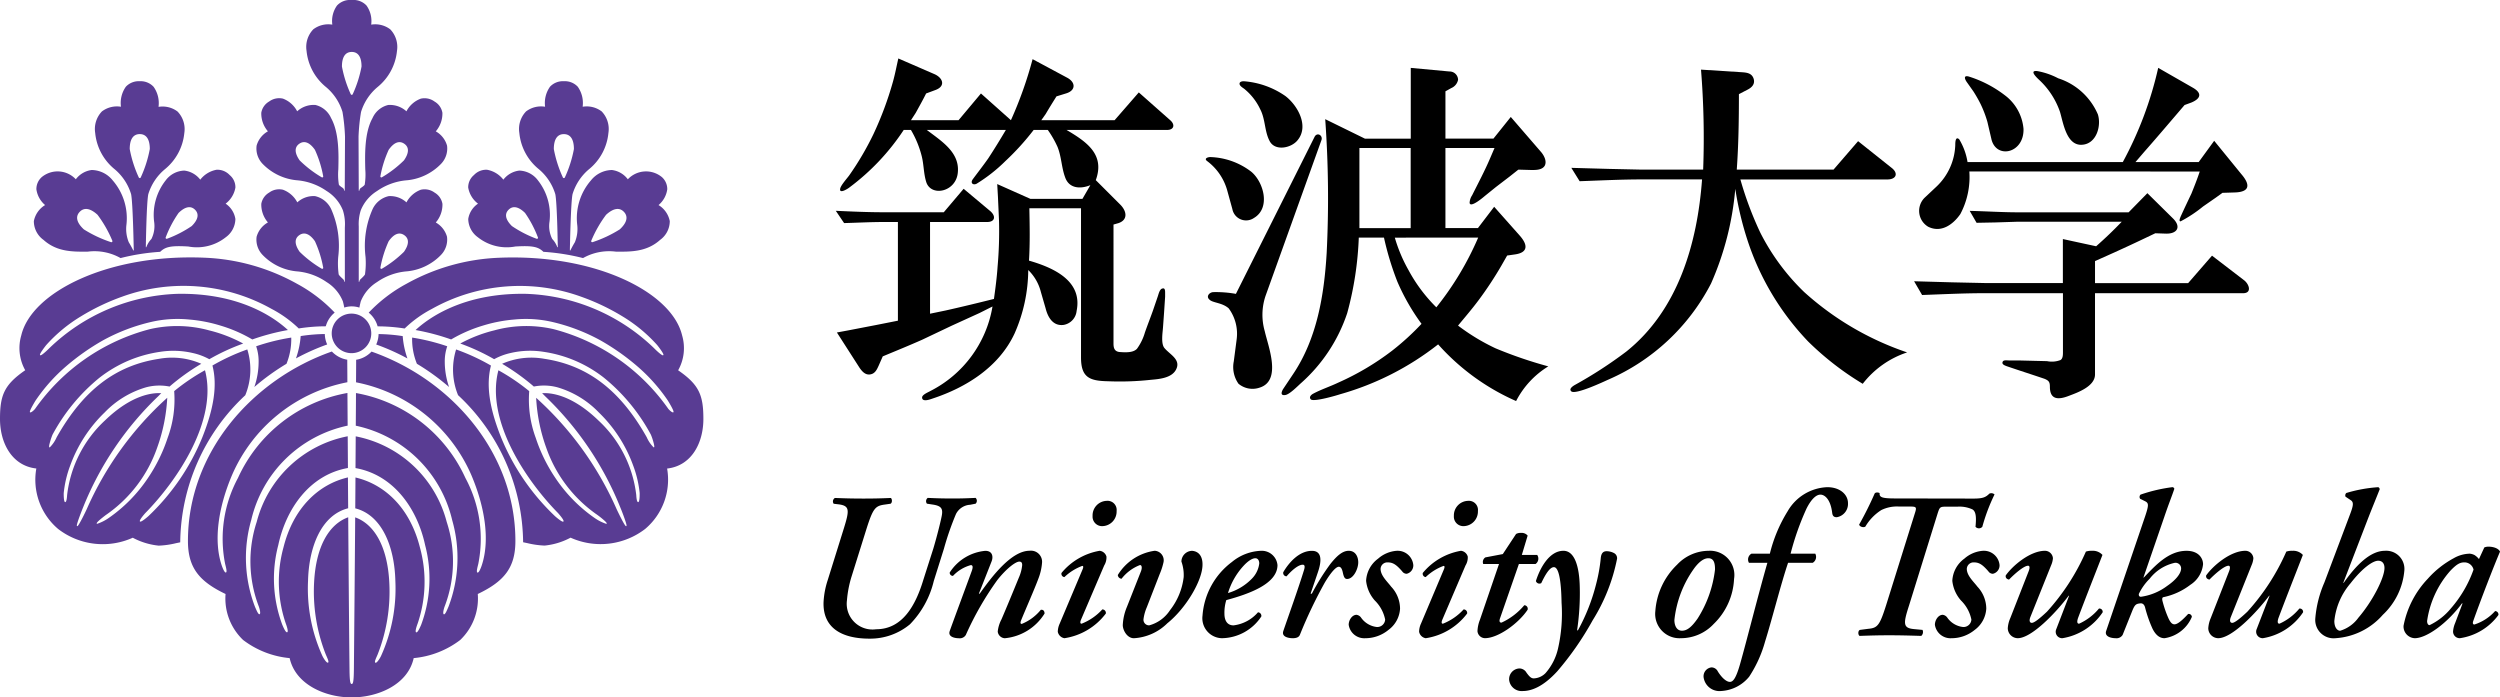 <svg id="logo" xmlns="http://www.w3.org/2000/svg" width="233" height="65" viewBox="0 0 233 65">
  <path id="パス_7" data-name="パス 7" d="M17.914,33.179a20.23,20.23,0,0,0-3.692.582,4.947,4.947,0,0,0-3.051-.6c-1.415.015-2.877.03-4.132-1.094a2.149,2.149,0,0,1-.9-1.75,2.256,2.256,0,0,1,1.02-1.479l.027-.016L7.164,28.8a2.348,2.348,0,0,1-.789-1.451,1.494,1.494,0,0,1,.5-1.135h0a2.327,2.327,0,0,1,3.157.185l.019.02.016-.023a2.187,2.187,0,0,1,1.46-.842,2.544,2.544,0,0,1,1.961.969,5.376,5.376,0,0,1,1.278,4.147,3.254,3.254,0,0,0,.22,1.618c.193.306.42.762.422.767l.043-.01c0-.047-.082-4.5-.251-5.248a4.866,4.866,0,0,0-1.538-2.323A4.962,4.962,0,0,1,11.856,22.1a2.366,2.366,0,0,1,.627-2.006,2.316,2.316,0,0,1,1.739-.442l.031,0,0-.031a2.62,2.62,0,0,1,.462-1.831,1.645,1.645,0,0,1,1.293-.511h0A1.642,1.642,0,0,1,17.3,17.8a2.625,2.625,0,0,1,.463,1.833l0,.03.032,0a2.313,2.313,0,0,1,1.738.442,2.363,2.363,0,0,1,.629,2.006,4.963,4.963,0,0,1-1.814,3.373A4.884,4.884,0,0,0,16.807,27.8c-.169.748-.232,4.907-.232,4.949l.046,0a2.121,2.121,0,0,1,.475-.767,2.7,2.7,0,0,0,.251-1.619,5.2,5.2,0,0,1,1.08-3.844,2.247,2.247,0,0,1,1.732-.911,2.186,2.186,0,0,1,1.471.822l.019.026.019-.026a2.493,2.493,0,0,1,1.5-.9,1.568,1.568,0,0,1,1.219.492l0,0a1.477,1.477,0,0,1,.537,1.165,2.393,2.393,0,0,1-.888,1.485l-.026.018.027.018a2.113,2.113,0,0,1,.885,1.41,2.139,2.139,0,0,1-.893,1.7,4.326,4.326,0,0,1-3.5.864C18.94,32.59,18.4,32.7,17.914,33.179ZM29.685,43.614a6.093,6.093,0,0,0,.444-2.443,19.416,19.416,0,0,0-3.271.811,4.309,4.309,0,0,1,.23,1.454,7.237,7.237,0,0,1-.4,2.343A21.472,21.472,0,0,1,29.685,43.614ZM33.426,36h0Zm4.7,0h0Zm5.5-5.546-.025-.014.019-.021a2.543,2.543,0,0,0,.6-1.711,1.506,1.506,0,0,0-.732-1.048l0,0a1.567,1.567,0,0,0-1.283-.267,2.477,2.477,0,0,0-1.324,1.151l-.014.028-.022-.021a2.243,2.243,0,0,0-1.636-.562,2.188,2.188,0,0,0-1.5,1.214,8.426,8.426,0,0,0-.656,4.456A7.489,7.489,0,0,1,37,35.277c-.024.1-.36.407-.4.442a.378.378,0,0,0-.128.256H36.42V30.953c0-.043,0-.089,0-.142a4.2,4.2,0,0,1,.188-1.5,3.778,3.778,0,0,1,1.517-1.8,5.659,5.659,0,0,1,2.669-.99,5.091,5.091,0,0,0,3.3-1.545,2.053,2.053,0,0,0,.555-1.692,2.214,2.214,0,0,0-1.027-1.319l-.025-.012.019-.022a2.541,2.541,0,0,0,.6-1.712,1.5,1.5,0,0,0-.732-1.046l0,0a1.572,1.572,0,0,0-1.283-.269,2.482,2.482,0,0,0-1.324,1.154l-.014.027-.022-.022a2.294,2.294,0,0,0-1.679-.569,2.141,2.141,0,0,0-1.46,1.223c-.758,1.362-.707,3.411-.675,4.768a6,6,0,0,1-.05,1.427c-.031.1-.335.295-.375.32a.388.388,0,0,0-.127.256H36.42L36.4,22.446a17.807,17.807,0,0,1,.232-2.3,4.89,4.89,0,0,1,1.538-2.323,4.957,4.957,0,0,0,1.813-3.373,2.362,2.362,0,0,0-.627-2.006A2.315,2.315,0,0,0,37.614,12l-.031,0,0-.031a2.477,2.477,0,0,0-.444-1.748,1.665,1.665,0,0,0-1.311-.514h-.121a1.665,1.665,0,0,0-1.311.514,2.484,2.484,0,0,0-.444,1.748l0,.031-.031,0a2.312,2.312,0,0,0-1.738.442,2.363,2.363,0,0,0-.629,2.006,4.962,4.962,0,0,0,1.813,3.373,4.872,4.872,0,0,1,1.538,2.323,17.878,17.878,0,0,1,.234,2.306l-.024,5.036h-.047a.388.388,0,0,0-.127-.256c-.04-.026-.344-.218-.375-.32a6.005,6.005,0,0,1-.05-1.427c.034-1.357.083-3.406-.675-4.768a2.141,2.141,0,0,0-1.46-1.223,2.287,2.287,0,0,0-1.677.569l-.024.022-.014-.027A2.477,2.477,0,0,0,29.352,18.9a1.573,1.573,0,0,0-1.283.269l0,0a1.5,1.5,0,0,0-.733,1.046,2.541,2.541,0,0,0,.6,1.712l.019.022-.025.012A2.214,2.214,0,0,0,26.9,23.282a2.053,2.053,0,0,0,.555,1.692,5.087,5.087,0,0,0,3.3,1.545,5.659,5.659,0,0,1,2.669.99,3.764,3.764,0,0,1,1.517,1.8,4.242,4.242,0,0,1,.189,1.5c0,.053-.006.1-.006.142v5.022h-.047a.38.38,0,0,0-.129-.258c-.037-.035-.375-.336-.4-.441a7.489,7.489,0,0,1-.042-1.617,8.426,8.426,0,0,0-.656-4.456,2.185,2.185,0,0,0-1.5-1.213,2.238,2.238,0,0,0-1.635.561l-.024.021-.014-.028a2.471,2.471,0,0,0-1.324-1.151,1.568,1.568,0,0,0-1.283.267h0a1.513,1.513,0,0,0-.733,1.049,2.543,2.543,0,0,0,.6,1.711l.019.021-.025.014A2.215,2.215,0,0,0,26.9,31.773a2.05,2.05,0,0,0,.555,1.692,5.076,5.076,0,0,0,3.3,1.545A5.674,5.674,0,0,1,33.425,36a3.759,3.759,0,0,1,1.517,1.8s.08.307.128.574a2.382,2.382,0,0,1,.7-.112,2.464,2.464,0,0,1,.709.115c.048-.267.127-.573.128-.577A3.766,3.766,0,0,1,38.12,36a5.674,5.674,0,0,1,2.669-.992,5.073,5.073,0,0,0,3.3-1.545,2.05,2.05,0,0,0,.555-1.692A2.215,2.215,0,0,0,43.616,30.455ZM53.63,33.179a20.23,20.23,0,0,1,3.692.582,4.95,4.95,0,0,1,3.053-.6c1.414.015,2.876.03,4.132-1.094a2.158,2.158,0,0,0,.9-1.75,2.261,2.261,0,0,0-1.021-1.479l-.027-.016.025-.021a2.342,2.342,0,0,0,.789-1.451,1.492,1.492,0,0,0-.5-1.135h0a2.326,2.326,0,0,0-3.157.185l-.02.02-.016-.023a2.182,2.182,0,0,0-1.459-.842,2.545,2.545,0,0,0-1.962.969,5.37,5.37,0,0,0-1.277,4.147,3.252,3.252,0,0,1-.221,1.618c-.193.306-.42.762-.422.767l-.043-.011c0-.046.081-4.5.251-5.246a4.875,4.875,0,0,1,1.538-2.323A4.957,4.957,0,0,0,59.688,22.1a2.362,2.362,0,0,0-.627-2.006,2.307,2.307,0,0,0-1.738-.442l-.032,0,0-.031a2.62,2.62,0,0,0-.462-1.831,1.644,1.644,0,0,0-1.292-.511h0a1.644,1.644,0,0,0-1.292.511,2.627,2.627,0,0,0-.462,1.831l0,.031-.031,0a2.309,2.309,0,0,0-1.739.442,2.362,2.362,0,0,0-.627,2.006A4.962,4.962,0,0,0,53.2,25.475,4.875,4.875,0,0,1,54.737,27.8c.169.748.232,4.907.234,4.949l-.047,0a2.125,2.125,0,0,0-.473-.767,2.688,2.688,0,0,1-.252-1.619,5.2,5.2,0,0,0-1.08-3.844,2.247,2.247,0,0,0-1.732-.911,2.189,2.189,0,0,0-1.471.822l-.019.025-.02-.025a2.479,2.479,0,0,0-1.5-.9,1.568,1.568,0,0,0-1.219.492l0,0a1.483,1.483,0,0,0-.538,1.165,2.4,2.4,0,0,0,.89,1.485l.026.018-.027.018a2.118,2.118,0,0,0-.885,1.41,2.139,2.139,0,0,0,.893,1.7,4.329,4.329,0,0,0,3.5.864C52.6,32.59,53.143,32.7,53.63,33.179ZM35.762,42.624A1.843,1.843,0,1,0,33.9,40.781,1.851,1.851,0,0,0,35.762,42.624Zm-9.729-.348a19.57,19.57,0,0,0-3.249,1.5c.462,1.8.16,3.935-.948,6.706a21.127,21.127,0,0,1-5.019,7.329c-.068.063-.589.514-.744.514a.063.063,0,0,1-.045-.015c-.112-.11.494-.776.5-.783,2.959-3.014,6.785-8.647,5.561-13.311a19.012,19.012,0,0,0-2.869,1.944l0,.038a10.277,10.277,0,0,1-.611,4.32,15.155,15.155,0,0,1-1.851,3.766,13.984,13.984,0,0,1-3.686,3.732,4.166,4.166,0,0,1-1.035.513.04.04,0,0,1-.032-.018c-.019-.027-.052-.078.376-.436.219-.181.45-.355.494-.385a12.636,12.636,0,0,0,4.749-6.237,16.14,16.14,0,0,0,.948-4.672,30.474,30.474,0,0,0-7.507,10.388c-.036.078-.222.472-.411.837-.4.773-.449.751-.483.736s-.084-.038.224-.881c.153-.419.326-.845.348-.9A29.571,29.571,0,0,1,17.7,46.669c.05-.046.107-.106.164-.165s.1-.1.15-.149c-.774-.054-2.731.112-5.238,2.531a11.253,11.253,0,0,0-3.537,6.967h0c-.006.128-.037.55-.133.636a.075.075,0,0,1-.048.018c-.155-.01-.135-.844-.134-.852a10.092,10.092,0,0,1,.6-2.546,13.062,13.062,0,0,1,3.223-4.969A8.758,8.758,0,0,1,16.6,45.805a4.835,4.835,0,0,1,2.187-.069,20.222,20.222,0,0,1,2.957-2.121,6.758,6.758,0,0,0-3.93-.465c-4.044.609-7.074,2.925-9.534,7.287l-.012.021a3.087,3.087,0,0,1-.641.943.044.044,0,0,1-.037,0c-.024-.014-.08-.046.082-.587a5.311,5.311,0,0,1,.21-.6,17.514,17.514,0,0,1,4.373-5.3,12.207,12.207,0,0,1,2.653-1.574A12.076,12.076,0,0,1,17.9,42.5a8,8,0,0,1,3.077.117,5.79,5.79,0,0,1,1.515.571,19.7,19.7,0,0,1,3.157-1.46A13.193,13.193,0,0,0,22.5,40.507a11.279,11.279,0,0,0-5.535-.124A18.89,18.89,0,0,0,6.253,47.816c-.006.01-.258.3-.426.329a.052.052,0,0,1-.039-.007c-.026-.021-.077-.058.209-.58.139-.254.3-.519.338-.572l.011-.016a16.2,16.2,0,0,1,2.805-3.128,21.622,21.622,0,0,1,3.438-2.416,17.6,17.6,0,0,1,4.52-1.72,10.965,10.965,0,0,1,3.509-.217,13.72,13.72,0,0,1,2.911.564A13.339,13.339,0,0,1,26.5,41.346a20.91,20.91,0,0,1,3.316-.877c-1.157-1.076-4.409-3.482-10.3-3.374A18.054,18.054,0,0,0,7.564,42.178c-.036.039-.642.637-.8.646a.051.051,0,0,1-.039-.014c-.022-.018-.07-.062.225-.484.15-.217.314-.423.35-.465l.012-.014a14.1,14.1,0,0,1,3.215-2.653,20.609,20.609,0,0,1,3.834-1.833A16.772,16.772,0,0,1,28.3,38.5a10.977,10.977,0,0,1,2.527,1.82,16.647,16.647,0,0,1,2.52-.2,2.5,2.5,0,0,1,.83-1.276,13.918,13.918,0,0,0-3.535-2.7,19.257,19.257,0,0,0-8.576-2.416c-9.014-.387-16.155,3.214-17.1,7.242a4.214,4.214,0,0,0,.369,3.245c-1.949,1.346-2.351,2.311-2.351,4.533,0,2.253,1.111,4.359,3.357,4.622l.025,0,0,.025A6.012,6.012,0,0,0,8.4,59.007a6.809,6.809,0,0,0,6.954.82l.01,0,.009.006a6.488,6.488,0,0,0,2.407.73,8.126,8.126,0,0,0,1.631-.234l.371-.076a18.974,18.974,0,0,1,6.062-13.707A6.294,6.294,0,0,0,26.032,42.277Zm19.644,4.264a18.979,18.979,0,0,1,6.062,13.707l.37.076a8.138,8.138,0,0,0,1.631.234,6.479,6.479,0,0,0,2.407-.73l.009-.006.01,0a6.811,6.811,0,0,0,6.955-.82A6.016,6.016,0,0,0,65.163,53.4l-.006-.025.026,0c2.245-.263,3.356-2.369,3.356-4.622,0-2.222-.4-3.187-2.352-4.533a4.2,4.2,0,0,0,.371-3.245c-.948-4.028-8.091-7.629-17.1-7.242a19.267,19.267,0,0,0-8.576,2.416,13.943,13.943,0,0,0-3.535,2.7,2.5,2.5,0,0,1,.831,1.276,16.658,16.658,0,0,1,2.52.2,10.946,10.946,0,0,1,2.527-1.82,16.773,16.773,0,0,1,13.945-1.135A20.609,20.609,0,0,1,61,39.195a14.128,14.128,0,0,1,3.215,2.653l.011.014c.037.042.2.248.35.465.294.423.248.466.226.484a.056.056,0,0,1-.04.014c-.16-.009-.768-.606-.8-.646a18.05,18.05,0,0,0-11.946-5.084c-5.893-.107-9.145,2.3-10.3,3.374a20.863,20.863,0,0,1,3.315.877,13.4,13.4,0,0,1,2.967-1.293,13.716,13.716,0,0,1,2.912-.564,10.958,10.958,0,0,1,3.507.217,17.63,17.63,0,0,1,4.521,1.72,21.613,21.613,0,0,1,3.437,2.416,16.2,16.2,0,0,1,2.805,3.128l.011.016c.036.053.2.318.339.572.286.523.235.56.207.58a.051.051,0,0,1-.04.007c-.165-.028-.419-.319-.425-.329a18.89,18.89,0,0,0-10.712-7.434,11.284,11.284,0,0,0-5.536.124,13.193,13.193,0,0,0-3.143,1.219,19.651,19.651,0,0,1,3.157,1.46,5.79,5.79,0,0,1,1.515-.571,8,8,0,0,1,3.079-.117,11.911,11.911,0,0,1,5.639,2.416,17.493,17.493,0,0,1,4.372,5.3,4.989,4.989,0,0,1,.211.6c.16.541.106.573.081.587a.042.042,0,0,1-.036,0,3.038,3.038,0,0,1-.641-.943l-.012-.021c-2.461-4.363-5.49-6.678-9.534-7.287a6.763,6.763,0,0,0-3.931.465,20.231,20.231,0,0,1,2.958,2.121,4.835,4.835,0,0,1,2.187.069,8.765,8.765,0,0,1,3.858,2.335A13.062,13.062,0,0,1,62,53.11a10.16,10.16,0,0,1,.6,2.546c0,.007.021.842-.135.852a.08.08,0,0,1-.048-.018c-.1-.086-.127-.508-.133-.636h0a11.245,11.245,0,0,0-3.537-6.967c-2.507-2.419-4.464-2.586-5.238-2.531.048.046.1.1.15.149s.116.12.164.165a29.554,29.554,0,0,1,6.958,10.294c.022.052.2.478.349.9.308.843.255.866.222.881s-.086.037-.483-.736c-.188-.365-.375-.759-.411-.837a30.472,30.472,0,0,0-7.505-10.388,16.127,16.127,0,0,0,.947,4.672,12.645,12.645,0,0,0,4.75,6.237c.043.03.276.2.493.385.43.359.4.409.378.436a.045.045,0,0,1-.034.018,4.187,4.187,0,0,1-1.035-.513,14.021,14.021,0,0,1-3.686-3.732,15.155,15.155,0,0,1-1.851-3.766,10.268,10.268,0,0,1-.61-4.32l0-.038a18.951,18.951,0,0,0-2.869-1.944c-1.223,4.665,2.6,10.3,5.561,13.311,0,.006.611.673.5.783a.061.061,0,0,1-.045.015c-.155,0-.676-.451-.744-.514a21.125,21.125,0,0,1-5.018-7.329c-1.108-2.77-1.411-4.9-.949-6.706a19.606,19.606,0,0,0-3.248-1.5A6.294,6.294,0,0,0,45.676,46.541ZM30.568,43.112a21,21,0,0,1,2.909-1.3,2.518,2.518,0,0,1-.222-.972,16.03,16.03,0,0,0-2.248.19A8.029,8.029,0,0,1,30.568,43.112Zm14.268,2.667a7.271,7.271,0,0,1-.4-2.343,4.343,4.343,0,0,1,.23-1.454,19.416,19.416,0,0,0-3.271-.811,6.076,6.076,0,0,0,.445,2.443A21.534,21.534,0,0,1,44.836,45.779Zm-4.32-4.745a16.015,16.015,0,0,0-2.248-.19,2.517,2.517,0,0,1-.222.972,21.018,21.018,0,0,1,2.91,1.3A8.043,8.043,0,0,1,40.516,41.035ZM35.558,72.109c-.039-3.678-.082-9.011-.121-14.189-1.763.63-3.005,2.678-3.179,6.071a16.021,16.021,0,0,0,1.081,6.693c.107.266.343.717.22.781s-.4-.362-.528-.621a15.224,15.224,0,0,1-1.338-6.993c.078-3.162,1.225-6.131,3.74-6.772-.007-.974-.015-1.935-.021-2.875-2.763.646-5.08,2.858-6,6.494a12.052,12.052,0,0,0,.217,7.15c.1.27.252.748.118.789s-.338-.43-.452-.694a12.27,12.27,0,0,1-.376-7.429c.723-3.376,2.911-6.553,6.492-7.187-.007-1.022-.014-2.013-.02-2.958a10.907,10.907,0,0,0-8.48,7.976,11.764,11.764,0,0,0,.164,7.809c.106.267.231.759.1.8s-.309-.429-.427-.691a12.761,12.761,0,0,1-.349-8.085,11.718,11.718,0,0,1,8.986-8.8c-.007-1.1-.014-2.126-.02-3.044a13.876,13.876,0,0,0-10.2,7.918,11.958,11.958,0,0,0-1.2,8.006c.067.279.21.765.077.807s-.318-.43-.408-.7c-.753-2.29-.312-5.354.986-8.405a14.818,14.818,0,0,1,10.739-8.627c0-.82-.009-1.527-.011-2.1a2.512,2.512,0,0,1-1.433-.763C26.55,45.05,20.5,51.834,20.5,60.125c0,2.459,1.01,3.753,3.506,4.944a5.34,5.34,0,0,0,1.634,4.284,8.441,8.441,0,0,0,4.319,1.69h.02c.555,2.5,3.364,3.665,5.781,3.665s5.226-1.161,5.781-3.665h.021a8.435,8.435,0,0,0,4.317-1.69,5.34,5.34,0,0,0,1.634-4.284c2.5-1.192,3.506-2.486,3.506-4.944,0-8.29-6.047-15.075-13.409-17.648a2.508,2.508,0,0,1-1.433.763c0,.568-.006,1.276-.011,2.1a14.814,14.814,0,0,1,10.739,8.627c1.3,3.051,1.739,6.115.988,8.405-.089.274-.276.746-.408.7s.009-.529.076-.807a11.951,11.951,0,0,0-1.2-8.006,13.876,13.876,0,0,0-10.2-7.918c0,.918-.011,1.944-.019,3.044a11.715,11.715,0,0,1,8.985,8.8,12.752,12.752,0,0,1-.349,8.085c-.118.262-.294.736-.426.691s-.007-.537.1-.8a11.771,11.771,0,0,0,.165-7.809,10.91,10.91,0,0,0-8.48-7.976c-.006.945-.012,1.936-.02,2.958,3.579.635,5.767,3.812,6.49,7.187a12.281,12.281,0,0,1-.375,7.429c-.116.264-.321.736-.455.694s.02-.519.121-.789a12.062,12.062,0,0,0,.216-7.15c-.922-3.636-3.239-5.848-6-6.494-.006.94-.012,1.9-.02,2.875,2.513.641,3.661,3.61,3.738,6.772a15.208,15.208,0,0,1-1.338,6.993c-.125.259-.4.685-.527.621s.112-.515.219-.781a16,16,0,0,0,1.081-6.693c-.173-3.393-1.416-5.441-3.179-6.071C36.049,63.1,36,68.431,35.967,72.109c-.014,1.165-.083,1.348-.205,1.348S35.57,73.273,35.558,72.109Zm-2.132-44.6h0Zm4.7,0h0ZM36.6,27.225h0Zm-1.644,0h0Zm.719-8.734a10.95,10.95,0,0,1-.822-2.583c0-.864.3-1.358.913-1.358s.913.494.913,1.358a10.95,10.95,0,0,1-.822,2.583.1.1,0,0,1-.181,0ZM16.01,26.307a.1.1,0,0,0,.092-.062,11.187,11.187,0,0,0,.844-2.647c0-.886-.309-1.391-.936-1.391s-.936.505-.936,1.391a11.13,11.13,0,0,0,.844,2.647A.1.1,0,0,0,16.01,26.307Zm-2.574,5.946a.1.1,0,0,0,.017-.11,11.274,11.274,0,0,0-1.379-2.416c-.655-.6-1.239-.722-1.666-.269s-.262,1.025.391,1.629a11.43,11.43,0,0,0,2.528,1.189A.1.1,0,0,0,13.435,32.254Zm5.115-.292a10.551,10.551,0,0,0,2.3-1.183c.588-.58.719-1.114.309-1.522s-.947-.277-1.534.3a10.434,10.434,0,0,0-1.2,2.282.089.089,0,0,0,.021.1A.093.093,0,0,0,18.55,31.961Zm36.984-5.654a.1.1,0,0,1-.092-.062A11.187,11.187,0,0,1,54.6,23.6c0-.886.309-1.391.936-1.391s.937.505.937,1.391a11.187,11.187,0,0,1-.844,2.647A.1.1,0,0,1,55.535,26.307Zm2.574,5.946a.1.1,0,0,1-.017-.11,11.274,11.274,0,0,1,1.379-2.416c.655-.6,1.24-.722,1.666-.269s.263,1.025-.39,1.629a11.441,11.441,0,0,1-2.53,1.189A.1.1,0,0,1,58.109,32.254Zm-5.115-.292a10.579,10.579,0,0,1-2.3-1.183c-.586-.58-.719-1.114-.309-1.522s.947-.277,1.534.3a10.434,10.434,0,0,1,1.2,2.282.092.092,0,0,1-.02.1A.1.1,0,0,1,52.994,31.961ZM32.966,26.231a10.42,10.42,0,0,1-2.054-1.574c-.473-.675-.507-1.223-.031-1.552s.984-.106,1.456.571a10.32,10.32,0,0,1,.769,2.459.088.088,0,0,1-.037.095A.09.09,0,0,1,32.966,26.231Zm5.509,0a.091.091,0,0,1-.039-.095,10.375,10.375,0,0,1,.77-2.459c.472-.677.978-.9,1.455-.571s.444.876-.03,1.552a10.457,10.457,0,0,1-2.054,1.574A.09.09,0,0,1,38.475,26.23Zm-5.509,8.52a10.515,10.515,0,0,1-2.054-1.574c-.473-.675-.507-1.224-.031-1.553s.984-.106,1.456.569a10.348,10.348,0,0,1,.769,2.46.087.087,0,0,1-.037.095A.09.09,0,0,1,32.966,34.749Zm5.509,0a.09.09,0,0,1-.039-.095,10.4,10.4,0,0,1,.77-2.46c.472-.675.978-.9,1.455-.569s.444.877-.03,1.553a10.553,10.553,0,0,1-2.054,1.574A.09.09,0,0,1,38.475,34.747Z" transform="translate(-2.984 -9.709)" fill="#593c93"/>
  <g id="グループ_42" data-name="グループ 42" transform="translate(77.897 5.448)">
    <path id="パス_8" data-name="パス 8" d="M66.371,39.634l1.076-.2,2.592-.5,2.018-.4V29.337H70.711c-1.211,0-2.456.068-3.668.1l-.774-1.144c1.481.068,2.994.135,4.509.135h5.554l1.851-2.187,2.49,2.086c.538.471.437,1.009-.3,1.009H75.052v8.548l1.447-.3c1.515-.338,3.029-.707,4.509-1.077.135-.975.271-1.985.338-3A37.456,37.456,0,0,0,81.48,29.2l-.1-2.22-.067-1.178,3.095,1.379h4.847l.74-1.278c-.909.369-1.985.337-2.356-.74-.337-.909-.337-1.918-.707-2.828a9.293,9.293,0,0,0-.908-1.582H84.712a23.7,23.7,0,0,1-2.626,2.895,14.905,14.905,0,0,1-2.692,2.12c-.335.168-.605-.066-.369-.4.471-.641.975-1.28,1.447-1.953.572-.873,1.109-1.749,1.647-2.659H74.75c1.312,1.01,3.063,2.052,2.894,3.938-.134,1.816-2.423,2.321-2.927.975-.268-.806-.236-1.65-.437-2.456a9.26,9.26,0,0,0-1.01-2.458H72.6a21.234,21.234,0,0,1-5.049,5.351c-.067.067-.975.673-.875.135.034-.3.673-1.01.841-1.246a27.167,27.167,0,0,0,2.254-3.835,31.441,31.441,0,0,0,1.819-4.881c.2-.706.337-1.445.506-2.185l3.33,1.446c.809.337,1.111,1.109.169,1.48l-.909.338c-.3.605-.64,1.21-.975,1.818l-.437.672H77.71l2.087-2.49,2.793,2.49A36.831,36.831,0,0,0,84.61,14.16l3.2,1.717c.841.437.841,1.211-.1,1.481l-.875.27c-.337.538-.673,1.077-1.009,1.649l-.405.572h6.832l2.255-2.59,2.928,2.59c.47.405.369.908-.3.908H87.773c1.885,1.112,3.6,2.289,2.726,4.678l2.322,2.322c.573.606.673,1.38-.2,1.682l-.471.135V40.646c0,.4.067.739.538.806.5.035,1.278.1,1.649-.3a4.877,4.877,0,0,0,.74-1.516c.235-.672.5-1.346.74-2.018l.471-1.379c.067-.2.169-.673.437-.707.236-.068.236.235.236.4v.37l-.1,1.516-.1,1.379c-.034.471-.2,1.48.135,1.884.5.608,1.58,1.078,1.077,2.02-.405.774-1.548.876-2.323.942a26.771,26.771,0,0,1-4.038.135c-1.716-.034-2.49-.37-2.49-2.221v-13.9H84.308c.032,1.649.066,3.265-.034,4.88,2.22.639,5.013,1.85,4.44,4.678a1.466,1.466,0,0,1-1.21,1.312c-1.01.134-1.481-.74-1.682-1.548l-.439-1.515a4.328,4.328,0,0,0-1.178-2.051,14.861,14.861,0,0,1-1.278,5.921c-1.447,3.1-4.476,5.014-7.64,6.057-.2.068-.975.37-.975-.1,0-.27.605-.5.774-.606a10.84,10.84,0,0,0,5.787-7.874l-1.211.608L77.072,39l-2.759,1.311c-1.213.539-2.458,1.045-3.669,1.549l-.37.841c-.168.37-.337.774-.808.841-.437.068-.739-.268-.975-.605Z" transform="translate(-66.269 -14.094)"/>
    <path id="パス_9" data-name="パス 9" d="M108.34,22.267h4.778v7.472H108.34ZM94.743,35.7c-.368,0-.739.4-.368.708.3.3,1.178.267,1.783.806A3.981,3.981,0,0,1,96.9,40.1l-.268,2.051a2.7,2.7,0,0,0,.437,2.087,2.03,2.03,0,0,0,1.953.37c2.118-.639.806-3.87.5-5.25a5.531,5.531,0,0,1,.067-3.3l5.218-14.539c.135-.439-.406-.74-.641-.3L96.83,35.864A10.618,10.618,0,0,0,94.743,35.7Zm3.806-6.933c1.515-.942.872-3.3-.27-4.273a6.59,6.59,0,0,0-3.837-1.38c-.236,0-.608.134-.3.37a5.125,5.125,0,0,1,1.884,2.759l.473,1.717A1.3,1.3,0,0,0,98.549,28.763Zm-1.38-12.485c0,.2.3.37.436.471a5.421,5.421,0,0,1,1.481,1.886c.5.942.4,2.051.876,2.961.5,1.01,2.054.672,2.624-.067,1.077-1.313,0-3.232-1.143-4.106a7.79,7.79,0,0,0-3.871-1.379C97.437,16.043,97.168,16.076,97.168,16.278Zm13.46,14.336a27.354,27.354,0,0,0,1.245,4.1,19.91,19.91,0,0,0,2.255,3.938,23.858,23.858,0,0,1-2.726,2.491,24.718,24.718,0,0,1-5.047,2.994c-.774.37-1.616.64-2.357,1.044-.168.1-.371.3-.2.5.234.3,2.558-.4,2.759-.471a26.327,26.327,0,0,0,9.119-4.644,21.084,21.084,0,0,0,7.267,5.283,8.177,8.177,0,0,1,3-3.232,40.1,40.1,0,0,1-4.911-1.681,19.443,19.443,0,0,1-3.5-2.12c.639-.775,1.278-1.515,1.882-2.323a33.654,33.654,0,0,0,2.156-3.264l.538-.943.707-.1c1.245-.169,1.245-.875.471-1.751l-2.388-2.692-1.514,1.985h-3.028V22.267h4.576l-.405.943c-.5,1.178-1.112,2.323-1.682,3.466a1.359,1.359,0,0,0-.235.707c.068.538,1.415-.64,1.415-.64l1.041-.841,1.278-.977.808-.64,1.245.035c.4,0,.975,0,1.214-.4.232-.437-.1-1.01-.371-1.312l-2.793-3.232-1.616,2.018h-4.474V16.986l.538-.3a1.064,1.064,0,0,0,.639-.774.79.79,0,0,0-.809-.775l-3.6-.335v6.594h-4.273l-3.7-1.815a102.868,102.868,0,0,1,.135,12.485c-.235,3.936-.909,7.975-3.127,11.274l-.944,1.413c-.133.237-.27.608.2.539.405-.035,1.211-.875,1.481-1.111a15.1,15.1,0,0,0,4.306-6.528,30.966,30.966,0,0,0,1.078-7.035Zm8.781,0a28.2,28.2,0,0,1-3.9,6.5,14.575,14.575,0,0,1-2.592-3.465,14.074,14.074,0,0,1-1.278-3.03Z" transform="translate(-59.54 -13.923)"/>
    <path id="パス_10" data-name="パス 10" d="M148.186,21.6l3.13,2.491c.641.5.437,1.077-.4,1.077h-13.7a32.222,32.222,0,0,0,1.85,4.946,20.62,20.62,0,0,0,4.1,5.552,27.366,27.366,0,0,0,9.59,5.621,8.674,8.674,0,0,0-4.137,2.927,27.244,27.244,0,0,1-5.081-3.937,24.762,24.762,0,0,1-5.654-9.424,30.2,30.2,0,0,1-1.144-4.811,27.642,27.642,0,0,1-2.255,8.816,19.528,19.528,0,0,1-9.624,8.985c-.3.135-3,1.414-3.4,1.077-.27-.236.166-.506.337-.605a39.982,39.982,0,0,0,4.778-3.1c4.845-3.87,6.63-10.095,7.068-16.051h-5.586c-1.953,0-3.87.1-5.823.168l-.774-1.245,3.6.1,3,.066h5.685a79.291,79.291,0,0,0-.2-9.321l3.7.236c.538.032,1.044.067,1.213.639.134.5-.2.808-.606,1.009l-.774.4c0,2.357-.034,4.711-.2,7.033h9.02Z" transform="translate(-52.909 -13.891)"/>
    <path id="パス_11" data-name="パス 11" d="M147.157,34.688l3.532.1,3.063.067h7.271v-4.1l3.1.672c.84-.74,1.614-1.48,2.388-2.289H156.85l-2.121.068-1.749.034-.64-1.112c1.513.035,3.028.135,4.51.135h10.3l1.749-1.784,2.388,2.357c.81.806.37,1.447-.672,1.413l-.977-.034-1.344.64c-1.414.673-2.826,1.311-4.275,1.951v2.054H172.7l2.223-2.558,3.027,2.322c.473.405.675,1.178-.132,1.178h-13.8v7.573c0,1.111-1.614,1.682-2.421,1.987-1.01.4-1.784.369-1.784-.842,0-.437-.1-.572-.5-.74-1.177-.4-2.356-.774-3.533-1.178-.169-.067-.473-.169-.371-.4.068-.2.406-.134.573-.134h.908l1.347.034,1.312.032a2.238,2.238,0,0,0,1.245-.1c.236-.134.236-.5.236-.742V35.8h-7.271c-1.951,0-3.9.1-5.856.169Zm5.149-10.233a7.357,7.357,0,0,1-.84,3.972c-.675.975-1.785,1.783-3,1.178a1.72,1.72,0,0,1-.337-2.692l1.111-1.044A5.592,5.592,0,0,0,150.994,22c0-.2,0-.875.37-.538a5.921,5.921,0,0,1,.774,2.12h14.47a34.1,34.1,0,0,0,3.3-8.783l3.23,1.85c.878.506.743,1.011-.134,1.38l-.64.235-.806.943c-.978,1.144-1.953,2.289-2.962,3.432l-.809.943h5.892l1.446-1.985,2.525,3.1c.841.974.841,1.681-.641,1.716l-1.111.034-.605.437-1.21.84a12.417,12.417,0,0,1-2.087,1.38c-.2,0-.034-.337,0-.437.337-.74.672-1.447,1.009-2.153.27-.673.539-1.346.774-2.054Zm2.054-3.028-.369-1.583a10.327,10.327,0,0,0-.641-1.682,12.907,12.907,0,0,0-.672-1.177l-.573-.809c-.2-.268-.405-.707.135-.573a10.779,10.779,0,0,1,3.33,1.717,4.379,4.379,0,0,1,1.784,3.164C157.421,22.773,154.8,23.345,154.359,21.428Zm8.481.537c-1.481.135-1.784-2.051-2.087-3.06a7.321,7.321,0,0,0-1.884-2.93c-.1-.1-1.111-.975-.237-.875a6.708,6.708,0,0,1,1.953.673,6.028,6.028,0,0,1,3.7,3.366C164.623,20.215,164.152,21.864,162.84,21.964Z" transform="translate(-46.66 -13.923)"/>
  </g>
  <g id="グループ_43" data-name="グループ 43" transform="translate(76.752 45.406)">
    <path id="パス_12" data-name="パス 12" d="M71.045,48.105c-.868.117-1.082.349-1.68,2.22l-1.39,4.44a10.176,10.176,0,0,0-.444,2.259,2.4,2.4,0,0,0,2.722,2.7c2.471,0,3.688-2.257,4.4-4.613l.926-2.9c.386-1.293.716-2.665.793-3.089.116-.657-.058-.907-.888-1.024l-.5-.077a.38.38,0,0,1,.078-.54c.791.039,1.486.057,2.317.057.772,0,1.37-.019,2.143-.057a.375.375,0,0,1,0,.54l-.5.1a1.578,1.578,0,0,0-1.332.868,26.752,26.752,0,0,0-1.119,3.224l-.947,3.012A8.648,8.648,0,0,1,73.4,59.265,5.789,5.789,0,0,1,69.635,60.6c-2.625,0-4.362-1.023-4.285-3.4a7.8,7.8,0,0,1,.386-2.048l1.506-4.827c.521-1.68.559-2.1-.463-2.239l-.483-.058a.368.368,0,0,1,.117-.54c.945.039,1.737.057,2.664.057.945,0,1.7-.019,2.548-.057.135.116.135.463-.039.54Z" transform="translate(-65.347 -46.484)"/>
    <path id="パス_13" data-name="パス 13" d="M83.427,52.531a5.17,5.17,0,0,1-.348,1.527c-.348.945-1.275,3.05-1.584,3.822-.1.231-.116.385.04.385a4.433,4.433,0,0,0,1.774-1.312c.234-.037.349.117.349.348a4.9,4.9,0,0,1-3.707,2.3.7.7,0,0,1-.656-.619,3.109,3.109,0,0,1,.347-1.137c.5-1.159,1.159-2.763,1.623-3.9a3.7,3.7,0,0,0,.308-1.159c0-.173-.037-.327-.27-.327-.328,0-1.158.6-2.046,1.718a28.8,28.8,0,0,0-2.935,5.115.655.655,0,0,1-.657.309c-.347,0-1.023-.117-.849-.657.077-.25,1.852-5.038,2.046-5.58.116-.308.155-.579-.078-.579a3.583,3.583,0,0,0-1.66,1.005.3.3,0,0,1-.308-.309,4.42,4.42,0,0,1,3.321-2.026c.694,0,.752.578.579,1l-1.179,2.992h.078c1.216-1.718,2.992-4,4.653-4A1.034,1.034,0,0,1,83.427,52.531Z" transform="translate(-63.058 -45.523)"/>
    <path id="パス_14" data-name="パス 14" d="M85.083,58.787c-.078.194-.1.368.057.368a5.149,5.149,0,0,0,1.931-1.332.329.329,0,0,1,.328.385,5.949,5.949,0,0,1-3.861,2.3.76.76,0,0,1-.617-.6,1.879,1.879,0,0,1,.174-.752l2.143-5.078c.077-.194.077-.309-.039-.309a4.831,4.831,0,0,0-1.661,1.042.307.307,0,0,1-.27-.386,5.908,5.908,0,0,1,3.552-2.065.743.743,0,0,1,.637.54,1.445,1.445,0,0,1-.212.83Zm1.081-9.671a1.357,1.357,0,0,1,1.313-1.411.849.849,0,0,1,.926.947,1.361,1.361,0,0,1-1.313,1.41A.885.885,0,0,1,86.164,49.116Z" transform="translate(-61.087 -46.432)"/>
    <path id="パス_15" data-name="パス 15" d="M87.886,58.38a4.917,4.917,0,0,1,.386-1.7L89.566,53.4c.135-.329.116-.62-.078-.62a4,4,0,0,0-1.717,1.276.374.374,0,0,1-.348-.348,4.807,4.807,0,0,1,3.437-2.259.889.889,0,0,1,.811,1.119,6.135,6.135,0,0,1-.348,1.061l-1.2,3.09a4.121,4.121,0,0,0-.308,1.121.52.52,0,0,0,.54.559,3.349,3.349,0,0,0,1.931-1.41A6.152,6.152,0,0,0,93.562,53.9a3.742,3.742,0,0,0-.211-1.447,1.019,1.019,0,0,1,1-1c.83.077.984.81.965,1.331-.019,1.43-1.526,4.017-3.282,5.426a4.827,4.827,0,0,1-3.109,1.39C88.273,59.6,87.886,58.825,87.886,58.38Z" transform="translate(-59.995 -45.523)"/>
    <path id="パス_16" data-name="パス 16" d="M93.777,57.494a6.856,6.856,0,0,1,2.741-5,4.516,4.516,0,0,1,2.7-1.042,1.469,1.469,0,0,1,1.546,1.331c0,1.739-2.626,2.685-4.77,3.263a3.966,3.966,0,0,0-.174,1.256c0,.714.309,1.1.849,1.1a3.582,3.582,0,0,0,2.277-1.218.33.33,0,0,1,.313.386,4.479,4.479,0,0,1-3.67,2.028A1.863,1.863,0,0,1,93.777,57.494Zm3.765-4.577a6.561,6.561,0,0,0-1.39,2.472,5.1,5.1,0,0,0,2.2-1.313,2.43,2.43,0,0,0,.714-1.45c0-.25-.117-.481-.365-.481C98.429,52.146,98.024,52.377,97.542,52.917Z" transform="translate(-58.455 -45.523)"/>
    <path id="パス_17" data-name="パス 17" d="M103.065,53.459l-.677,1.988h.117a21.386,21.386,0,0,1,1.721-2.762c.616-.772,1.138-1.234,1.716-1.234.619,0,.887.54.887,1.08,0,.6-.444,1.546-1.04,1.546-.231,0-.309-.212-.389-.56-.076-.386-.191-.579-.384-.579-.232,0-.675.424-1.312,1.487a42.91,42.91,0,0,0-2.317,4.864c-.1.231-.35.309-.658.309-.383,0-1.06-.117-.888-.657.425-1.254,1.394-3.937,1.932-5.694.1-.309.078-.5-.117-.5-.421,0-1.042.542-1.507,1.082a.312.312,0,0,1-.308-.385c.506-.87,1.469-1.989,2.665-1.989C103.548,51.451,103.373,52.57,103.065,53.459Z" transform="translate(-56.992 -45.523)"/>
    <path id="パス_18" data-name="パス 18" d="M104.743,58.343c0-.425.311-.926.734-.926a.627.627,0,0,1,.425.27,2.07,2.07,0,0,0,1.466.867.737.737,0,0,0,.774-.693,3.44,3.44,0,0,0-.965-1.777,3.272,3.272,0,0,1-.811-1.835,2.718,2.718,0,0,1,1.119-2.066,2.945,2.945,0,0,1,1.737-.732,1.466,1.466,0,0,1,1.543,1.331.8.8,0,0,1-.616.811.511.511,0,0,1-.425-.232c-.54-.617-.851-.83-1.351-.83a.63.63,0,0,0-.658.6c0,.637.639,1.2.985,1.662a3.012,3.012,0,0,1,.83,2.045,2.636,2.636,0,0,1-1.082,1.988,3.392,3.392,0,0,1-2.159.773A1.464,1.464,0,0,1,104.743,58.343Z" transform="translate(-55.797 -45.523)"/>
    <path id="パス_19" data-name="パス 19" d="M112.186,58.787c-.077.194-.1.368.058.368a5.165,5.165,0,0,0,1.929-1.332.328.328,0,0,1,.327.385,5.943,5.943,0,0,1-3.86,2.3.757.757,0,0,1-.616-.6,1.832,1.832,0,0,1,.173-.752l2.144-5.078c.076-.194.076-.309-.039-.309a4.821,4.821,0,0,0-1.662,1.042.31.31,0,0,1-.272-.386,5.912,5.912,0,0,1,3.556-2.065.741.741,0,0,1,.635.54,1.421,1.421,0,0,1-.211.83Zm1.08-9.671a1.357,1.357,0,0,1,1.316-1.411.849.849,0,0,1,.924.947,1.362,1.362,0,0,1-1.313,1.41A.886.886,0,0,1,113.265,49.116Z" transform="translate(-54.516 -46.432)"/>
    <path id="パス_20" data-name="パス 20" d="M118.263,53.009l-1.737,5c-.117.308-.081.462.117.462a6.068,6.068,0,0,0,2.123-1.621.326.326,0,0,1,.308.425c-.852,1.275-2.742,2.645-3.978,2.645a.712.712,0,0,1-.693-.657,3.264,3.264,0,0,1,.23-1.061l1.777-5.195h-1.469a.507.507,0,0,1,.2-.617l1.623-.308,1.235-1.872a.823.823,0,0,1,.462-.1.717.717,0,0,1,.619.251l-.542,1.8h1.431a.609.609,0,0,1-.155.847Z" transform="translate(-53.455 -45.848)"/>
    <path id="パス_21" data-name="パス 21" d="M123.362,54.848a23.319,23.319,0,0,1-.251,4.017h.078a18.046,18.046,0,0,0,1.7-4.326,15.342,15.342,0,0,0,.425-2.356c.039-.579.288-.693.56-.693a1.507,1.507,0,0,1,.713.193.54.54,0,0,1,.252.5,17.079,17.079,0,0,1-2.28,5.754,28.166,28.166,0,0,1-3.281,4.73c-1.372,1.506-2.47,1.855-3.241,1.855a1.172,1.172,0,0,1-1.257-1.024,1,1,0,0,1,.968-1.082.772.772,0,0,1,.655.406c.251.328.406.521.677.521a1.624,1.624,0,0,0,1.08-.481,5.193,5.193,0,0,0,1.178-2.317,14.685,14.685,0,0,0,.327-4.247c-.036-2.221-.288-3.322-.713-3.322-.408,0-.83.753-1.179,1.487a.342.342,0,0,1-.5-.194c.367-1.177,1.235-2.818,2.567-2.818C122.861,51.451,123.324,52.86,123.362,54.848Z" transform="translate(-52.879 -45.523)"/>
    <path id="パス_22" data-name="パス 22" d="M129.775,52.743a4.059,4.059,0,0,1,2.932-1.292,2.261,2.261,0,0,1,2.375,2.625,6.227,6.227,0,0,1-1.891,4.188,4.177,4.177,0,0,1-3.053,1.333,2.265,2.265,0,0,1-2.392-2.528A6.635,6.635,0,0,1,129.775,52.743Zm1.912,5.019a10.8,10.8,0,0,0,1.621-4.575c0-.521-.077-1.042-.619-1.042-.347,0-.754.212-1.255.849a10.042,10.042,0,0,0-1.912,4.905c0,.578.252,1,.7,1C130.683,58.9,131.108,58.592,131.687,57.762Z" transform="translate(-50.22 -45.523)"/>
    <path id="パス_23" data-name="パス 23" d="M139.24,53.727c-.656,1.929-1.544,5.444-2.143,7.336a11.6,11.6,0,0,1-1.485,3.281,3.623,3.623,0,0,1-2.629,1.333,1.489,1.489,0,0,1-1.618-1.295.835.835,0,0,1,.733-.907.668.668,0,0,1,.6.388c.364.578.791.963,1.118.963.289,0,.562-.308.944-1.64.657-2.317,1.584-6.062,2.551-9.46h-1.718a.62.62,0,0,1,.234-.85h1.715a13.611,13.611,0,0,1,1.66-3.958,4.457,4.457,0,0,1,3.689-2.239c1.2,0,1.932.695,1.932,1.486a1.255,1.255,0,0,1-1.044,1.314c-.27,0-.386-.116-.425-.386-.155-1.314-.716-1.72-1.1-1.72-.424,0-.887.483-1.293,1.293a25.122,25.122,0,0,0-1.487,4.209h2.3a.639.639,0,0,1-.234.85Z" transform="translate(-49.343 -46.68)"/>
    <path id="パス_24" data-name="パス 24" d="M153.7,47.643c.868,0,1.141-.116,1.487-.462a.439.439,0,0,1,.481.077,17.117,17.117,0,0,0-1.138,3.012.421.421,0,0,1-.636,0c.076-.791.076-1.409-.291-1.621a2.87,2.87,0,0,0-1.39-.252h-1.061c-.58,0-.6.04-.81.7L147.7,57.605c-.542,1.68-.58,2.1.444,2.2l.811.076a.474.474,0,0,1-.117.56c-1.255-.039-2.065-.058-2.994-.058s-1.7.02-2.759.058c-.153-.117-.153-.483.038-.56l.772-.1c.87-.078,1.064-.309,1.662-2.182l2.663-8.514c.214-.656.194-.7-.463-.7h-.983a3.308,3.308,0,0,0-1.66.329,4.554,4.554,0,0,0-1.488,1.544c-.194.116-.54,0-.576-.194a31.788,31.788,0,0,0,1.446-2.895c.077-.118.311-.118.463-.039-.038.385.194.5,1.446.5Z" transform="translate(-46.529 -46.581)"/>
    <path id="パス_25" data-name="パス 25" d="M148.717,58.343c0-.425.311-.926.735-.926a.624.624,0,0,1,.425.27,2.063,2.063,0,0,0,1.467.867.735.735,0,0,0,.773-.693,3.442,3.442,0,0,0-.967-1.777,3.278,3.278,0,0,1-.81-1.835,2.716,2.716,0,0,1,1.121-2.066,2.929,2.929,0,0,1,1.736-.732,1.469,1.469,0,0,1,1.546,1.331.8.8,0,0,1-.619.811.5.5,0,0,1-.425-.232c-.542-.617-.85-.83-1.349-.83a.63.63,0,0,0-.66.6c0,.637.64,1.2.988,1.662a3.008,3.008,0,0,1,.827,2.045,2.644,2.644,0,0,1-1.08,1.988,3.4,3.4,0,0,1-2.163.773A1.465,1.465,0,0,1,148.717,58.343Z" transform="translate(-45.136 -45.523)"/>
    <path id="パス_26" data-name="パス 26" d="M156.173,53.343c.117-.309.1-.5-.058-.5-.385,0-1.256.753-1.775,1.293-.193-.039-.348-.154-.308-.386.616-.887,2.259-2.3,3.666-2.3a.751.751,0,0,1,.733.695,1.976,1.976,0,0,1-.114.522l-1.99,4.962c-.133.345-.056.538.137.538.232,0,.733-.405,1.41-1.04a20.624,20.624,0,0,0,3.629-5.6,1.67,1.67,0,0,1,.58-.077,1.211,1.211,0,0,1,.964.386c-.483,1.255-1.488,3.783-2.279,5.888-.1.308-.1.522.1.522a5.123,5.123,0,0,0,1.851-1.41.306.306,0,0,1,.347.347,5.584,5.584,0,0,1-3.746,2.414.6.6,0,0,1-.575-.849l1.194-3.111h-.04c-1.215,1.624-3.474,3.96-4.749,3.96a.941.941,0,0,1-.927-.927,2.778,2.778,0,0,1,.234-.945Z" transform="translate(-43.85 -45.523)"/>
    <path id="パス_27" data-name="パス 27" d="M170.6,53.862a2.573,2.573,0,0,1-1.177,1.911,6.186,6.186,0,0,1-2.531,1.159c-.114.037-.114.193-.075.347a10,10,0,0,0,.56,1.623c.171.365.327.559.56.559.308,0,.772-.425,1.271-.965a.293.293,0,0,1,.348.27,3.288,3.288,0,0,1-2.548,1.989c-.463,0-.83-.309-1.119-.888a11.812,11.812,0,0,1-.7-2.008c-.076-.25-.231-.386-.463-.348-.384.04-.5.135-.733.716l-.888,2.219a.665.665,0,0,1-.655.309c-.348,0-1.044-.117-.888-.657L165.2,49.4c.347-1.042.347-1.236,0-1.41l-.463-.23a.3.3,0,0,1,.039-.388,14.7,14.7,0,0,1,2.973-.695.2.2,0,0,1,.174.155c-.23.693-.5,1.331-.945,2.645L165.042,55.1h.036c1.044-1.081,2.281-2.49,3.979-2.49C170.177,52.608,170.6,53.3,170.6,53.862Zm-3.358,2.028c.772-.522,1.313-1.141,1.313-1.641a.525.525,0,0,0-.58-.522,4.061,4.061,0,0,0-2.353,1.487,5.1,5.1,0,0,0-1.005,1.409c-.02.114,0,.27.194.27A5.292,5.292,0,0,0,167.243,55.89Z" transform="translate(-42.027 -46.68)"/>
    <path id="パス_28" data-name="パス 28" d="M171.209,53.343c.116-.309.094-.5-.058-.5-.386,0-1.255.753-1.777,1.293-.194-.039-.347-.154-.308-.386.619-.887,2.259-2.3,3.666-2.3a.752.752,0,0,1,.736.695,1.957,1.957,0,0,1-.117.522l-1.987,4.962c-.137.345-.061.538.133.538.23,0,.736-.405,1.41-1.04a20.658,20.658,0,0,0,3.63-5.6,1.671,1.671,0,0,1,.579-.077,1.217,1.217,0,0,1,.964.386c-.481,1.255-1.486,3.783-2.276,5.888-.1.308-.1.522.094.522a5.087,5.087,0,0,0,1.854-1.41.305.305,0,0,1,.347.347,5.581,5.581,0,0,1-3.743,2.414.608.608,0,0,1-.58-.849l1.2-3.111h-.036c-1.219,1.624-3.475,3.96-4.752,3.96a.939.939,0,0,1-.924-.927,2.878,2.878,0,0,1,.229-.945Z" transform="translate(-40.205 -45.523)"/>
    <path id="パス_29" data-name="パス 29" d="M183.545,58.574a6.382,6.382,0,0,1-4.4,2.18,1.711,1.711,0,0,1-1.893-1.835,10.513,10.513,0,0,1,.847-3.357l2.378-6.314c.347-.908.366-1.178.058-1.372l-.463-.308a.3.3,0,0,1,.076-.349,13.386,13.386,0,0,1,2.972-.539.226.226,0,0,1,.135.194c-.365.926-.655,1.62-1.042,2.607L179.857,55.6h.039c1.16-1.661,2.49-2.992,3.844-2.992a1.694,1.694,0,0,1,1.813,1.834A6.4,6.4,0,0,1,183.545,58.574Zm-2.994-2.954a6.381,6.381,0,0,0-1.524,3.532c0,.6.272.907.542.907a3.241,3.241,0,0,0,1.7-1.215c1.313-1.526,2.431-3.707,2.431-4.634,0-.482-.27-.676-.58-.676C182.618,53.533,181.649,54.209,180.551,55.619Z" transform="translate(-38.219 -46.68)"/>
    <path id="パス_30" data-name="パス 30" d="M191.4,51.217a.976.976,0,0,1,.386-.076c.367,0,.907.113,1.08.462-.542,1.254-1.777,4.44-2.49,6.447-.094.252-.02.348.1.348a4.4,4.4,0,0,0,1.932-1.254.322.322,0,0,1,.308.367,5.417,5.417,0,0,1-3.592,2.162.62.62,0,0,1-.636-.619,2.451,2.451,0,0,1,.193-.79l.693-1.835h-.058c-1.351,1.835-3.28,3.244-4.4,3.244a1.091,1.091,0,0,1-1.042-1.159,8.739,8.739,0,0,1,2.259-4.381,8.861,8.861,0,0,1,2.412-1.912,3.109,3.109,0,0,1,1.507-.425,1.2,1.2,0,0,1,.445.134,1.7,1.7,0,0,1,.405.368Zm-3.208,2.219a8.964,8.964,0,0,0-2.123,4.634c0,.212.081.385.234.385a5.8,5.8,0,0,0,1.97-1.543,11.147,11.147,0,0,0,2.123-3.63.867.867,0,0,0-.85-.676C189.118,52.606,188.81,52.781,188.189,53.436Z" transform="translate(-36.615 -45.599)"/>
  </g>
</svg>
